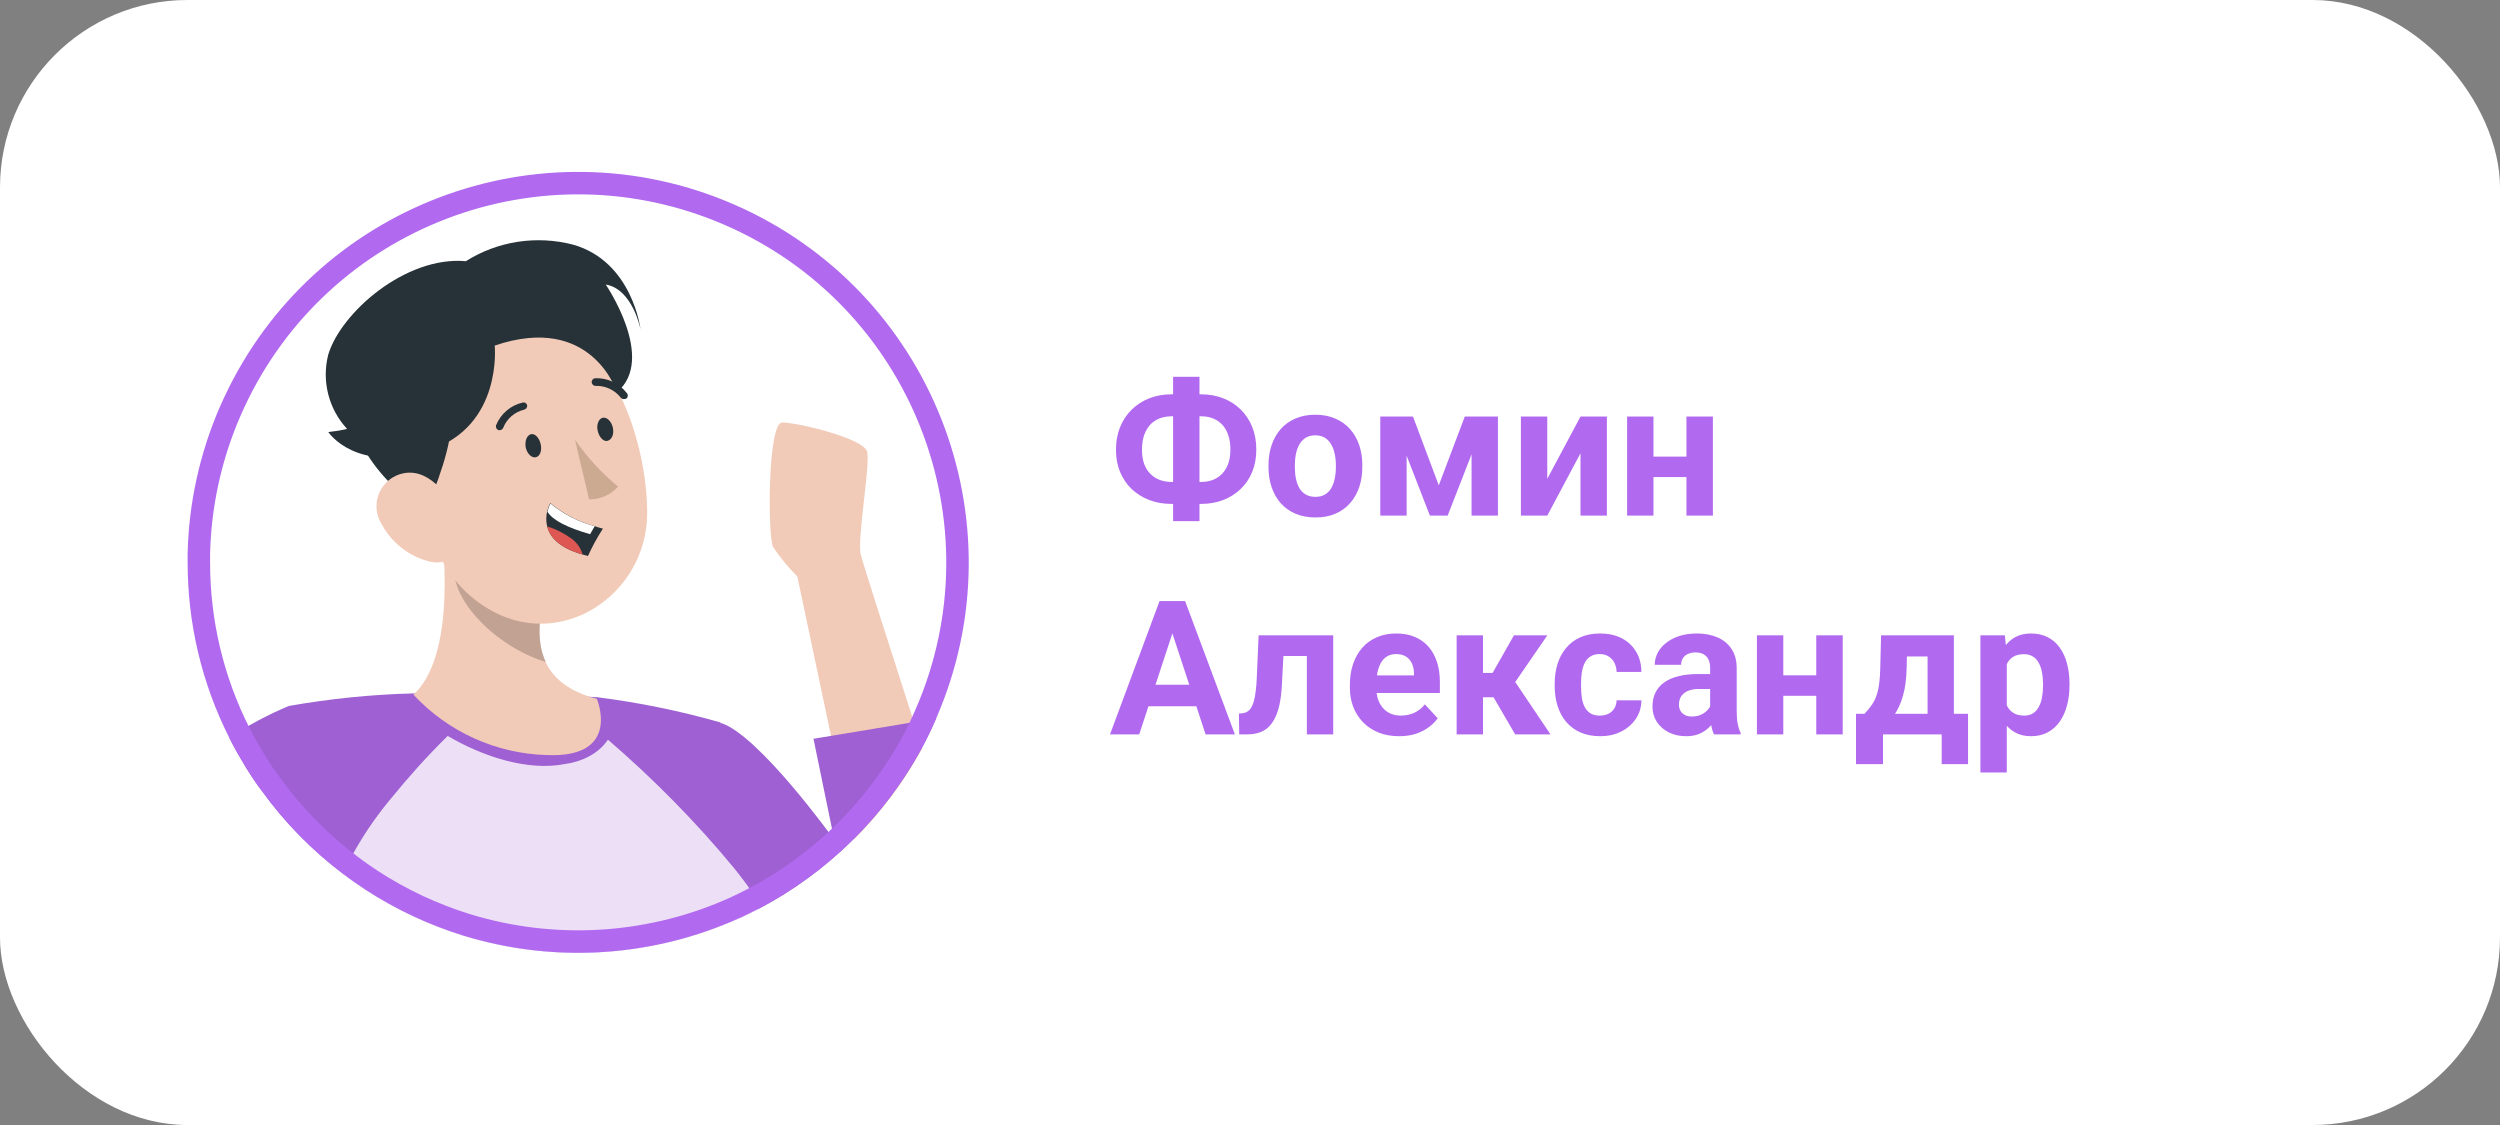 <?xml version="1.0" encoding="UTF-8"?> <svg xmlns="http://www.w3.org/2000/svg" width="160" height="72" viewBox="0 0 160 72" fill="none"><rect x="0" y="0" width="160" height="72" fill="#808080" stroke="none"/><rect width="160" height="72" rx="12" fill="white"></rect><g clip-path="url(#clip0_17_17508)"><path d="M49.481 35.015C49.935 35.691 50.452 36.316 51.028 36.892L53.185 47.094L54.623 53.752C56.371 52.02 57.852 50.042 59.031 47.885C58.859 47.346 58.672 46.792 58.492 46.217C56.968 41.486 55.213 36.014 55.083 35.475C54.853 34.512 55.695 29.781 55.501 28.918C55.306 28.055 50.992 27.027 50.057 27.041C49.122 27.055 49.129 34.397 49.481 35.015Z" fill="#F2CAB8"></path><path d="M46.109 46.26V46.296L47.015 55.593L47.331 58.771C47.734 58.584 48.137 58.382 48.532 58.181C52.962 55.859 56.601 52.278 58.995 47.885C59.326 47.274 59.635 46.627 59.916 45.98L58.478 46.217L53.199 47.094L52.063 47.281L53.394 53.752C53.394 53.752 48.539 46.986 46.109 46.26Z" fill="#9E60D2"></path><path d="M14.677 47.223C15.014 47.899 15.396 48.553 15.784 49.193C16.093 49.69 16.417 50.178 16.769 50.631C18.229 52.652 19.991 54.442 21.983 55.945C22.436 56.297 22.903 56.614 23.385 56.937C25.326 58.203 27.434 59.188 29.648 59.878C35.488 61.668 41.773 61.266 47.339 58.749C47.741 58.562 48.144 58.361 48.54 58.159C48.029 54.14 47.216 50.171 46.116 46.274V46.238C43.527 45.498 40.881 44.958 38.206 44.62H38.076C34.229 44.311 30.367 44.232 26.506 44.376C23.816 44.441 21.134 44.714 18.488 45.181C17.157 45.735 15.877 46.418 14.677 47.223Z" fill="#9E60D2"></path><path opacity="0.8" d="M21.983 55.967C22.436 56.319 22.903 56.636 23.385 56.959C25.326 58.225 27.434 59.21 29.648 59.9C35.488 61.69 41.773 61.288 47.339 58.771C47.741 58.584 48.144 58.383 48.54 58.182C48.504 57.966 48.475 57.764 48.446 57.563C48 56.88 47.518 56.226 47.008 55.593C44.57 52.631 41.814 49.841 38.909 47.339C38.309 48.238 37.221 48.761 36.15 48.898C33.791 49.365 30.91 48.429 28.652 47.099C27.271 48.465 26.197 49.669 24.967 51.171C23.946 52.401 23.054 53.738 22.314 55.162C22.198 55.442 22.083 55.715 21.983 55.967Z" fill="white"></path><path d="M26.463 44.462C28.67 46.835 31.734 48.23 34.977 48.323C39.817 48.539 38.199 44.728 38.199 44.728C36.422 44.261 35.437 43.434 34.941 42.42C34.315 41.112 34.495 39.501 34.898 37.919L34.984 37.589L27.908 31.29C28.562 35.029 29.152 41.96 26.463 44.462Z" fill="#F2CAB8"></path><path opacity="0.2" d="M29.073 36.798C29.447 39.228 32.403 41.615 34.941 42.37C34.315 41.062 34.495 39.451 34.898 37.869L29.037 33.383C28.836 34.512 28.843 35.669 29.073 36.798Z" fill="black"></path><path d="M33.654 23.065C31.978 24.956 33.496 27.055 39.026 29.536C40.27 26.66 39.378 21.864 37.587 21.066C35.797 20.268 35.121 21.454 33.654 23.065Z" fill="#263238"></path><path d="M25.887 29.069C27.376 33.98 28.002 36.92 31.115 38.883C35.804 41.824 41.413 38.092 41.42 32.836C41.42 28.12 38.997 20.886 33.654 20.067C29.843 19.463 26.261 22.058 25.65 25.869C25.485 26.941 25.564 28.033 25.887 29.069Z" fill="#F2CAB8"></path><path d="M33.647 28.644C33.74 29.047 34.035 29.328 34.301 29.263C34.567 29.198 34.697 28.824 34.603 28.421C34.51 28.019 34.222 27.702 33.956 27.796C33.69 27.889 33.582 28.27 33.647 28.644Z" fill="#263238"></path><path d="M38.256 27.587C38.35 27.99 38.645 28.307 38.91 28.206C39.177 28.105 39.313 27.767 39.22 27.357C39.126 26.948 38.824 26.674 38.565 26.739C38.306 26.804 38.156 27.206 38.256 27.587Z" fill="#263238"></path><path d="M36.796 28.134C37.573 29.263 38.501 30.27 39.558 31.14C39.09 31.672 38.414 31.974 37.702 31.959L36.796 28.134Z" fill="#CCAA92"></path><path d="M32.043 27.523C31.993 27.537 31.935 27.537 31.885 27.523C31.763 27.465 31.705 27.321 31.755 27.199C32.057 26.473 32.69 25.933 33.46 25.761C33.589 25.732 33.711 25.811 33.74 25.941C33.755 26.07 33.668 26.192 33.539 26.221C32.935 26.365 32.438 26.796 32.208 27.372C32.18 27.444 32.115 27.501 32.043 27.523Z" fill="#263238"></path><path d="M39.982 25.538C39.889 25.559 39.795 25.524 39.73 25.452C39.349 24.963 38.76 24.682 38.141 24.697C38.005 24.711 37.882 24.61 37.868 24.474C37.853 24.344 37.954 24.222 38.084 24.208C38.875 24.172 39.63 24.524 40.111 25.15C40.205 25.243 40.205 25.394 40.111 25.488C40.076 25.516 40.032 25.538 39.982 25.538Z" fill="#263238"></path><path d="M26.837 24.194C29.354 24.438 29.663 27.012 27.29 32.585C24.413 31.305 21.81 27.192 22.58 25.395C23.349 23.597 24.629 23.978 26.837 24.194Z" fill="#263238"></path><path d="M24.463 33.613C25.089 34.742 26.146 35.569 27.39 35.914C29.037 36.36 29.85 34.886 29.382 33.34C28.958 31.945 27.592 30.032 25.945 30.269C24.765 30.434 23.946 31.528 24.118 32.707C24.161 33.031 24.284 33.34 24.463 33.606V33.613Z" fill="#F2CAB8"></path><path d="M31.662 22.116C31.662 22.116 32.187 27.278 27.484 28.81C22.781 30.341 21.012 27.652 21.012 27.652C21.415 27.609 21.817 27.544 22.213 27.451C21.033 26.178 20.58 24.388 21.005 22.705C21.803 20.016 25.959 16.371 29.814 16.716C31.856 15.429 34.344 15.048 36.681 15.659C40.485 16.737 40.996 21.087 40.996 21.087C40.996 21.087 40.5 18.499 38.767 18.211C38.767 18.211 42.024 22.971 39.486 25.099C39.464 25.049 37.861 20.016 31.662 22.116Z" fill="#263238"></path><path d="M38.587 33.829C38.227 34.39 37.904 34.979 37.63 35.583L37.292 35.49C35.754 35.058 35.185 34.346 35.02 33.692C34.941 33.376 34.941 33.038 35.02 32.721C35.063 32.541 35.128 32.362 35.214 32.196C36.041 32.887 37.005 33.39 38.048 33.67C38.342 33.778 38.587 33.829 38.587 33.829Z" fill="#263238"></path><path d="M38.062 33.677L37.767 34.188C36.329 33.778 35.365 33.296 35.035 32.75C35.078 32.57 35.142 32.39 35.229 32.225C36.056 32.908 37.026 33.404 38.062 33.677Z" fill="white"></path><path d="M37.293 35.489C35.754 35.058 35.186 34.346 35.02 33.691C35.603 33.871 36.142 34.152 36.631 34.511C36.947 34.763 37.178 35.101 37.293 35.489Z" fill="#DE5753"></path><path d="M46.671 13.737C34.564 8.478 20.521 13.857 14.989 25.757L14.731 26.328C13.477 29.213 12.798 32.31 12.727 35.447V36.007C12.727 39.792 13.608 43.52 15.318 46.898L15.319 46.901C15.643 47.549 16.011 48.182 16.395 48.813C16.698 49.3 17.006 49.766 17.337 50.19L17.345 50.2L17.352 50.21C18.769 52.171 20.48 53.911 22.416 55.371L22.424 55.377C22.855 55.712 23.303 56.015 23.786 56.34C25.668 57.565 27.711 58.52 29.859 59.19C35.354 60.875 41.254 60.561 46.533 58.317L47.042 58.094C47.235 58.004 47.43 57.91 47.624 57.815L48.213 57.519C52.379 55.333 55.824 52.001 58.149 47.917L58.371 47.52C58.69 46.93 58.99 46.303 59.264 45.672V45.671C64.606 33.381 58.97 19.079 46.671 13.737Z" stroke="#B169EF" stroke-width="1.438"></path></g><path d="M74.973 25.236H76.871C77.379 25.236 77.848 25.32 78.277 25.488C78.707 25.652 79.08 25.891 79.397 26.203C79.717 26.512 79.965 26.885 80.141 27.322C80.316 27.756 80.404 28.24 80.404 28.775C80.404 29.299 80.316 29.775 80.141 30.205C79.965 30.631 79.717 30.996 79.397 31.301C79.08 31.605 78.707 31.84 78.277 32.004C77.848 32.168 77.379 32.25 76.871 32.25H74.973C74.461 32.25 73.99 32.168 73.561 32.004C73.131 31.84 72.756 31.607 72.436 31.307C72.115 31.002 71.865 30.637 71.686 30.211C71.51 29.785 71.422 29.311 71.422 28.787C71.422 28.252 71.51 27.768 71.686 27.334C71.865 26.896 72.115 26.521 72.436 26.209C72.756 25.896 73.131 25.656 73.561 25.488C73.99 25.32 74.461 25.236 74.973 25.236ZM74.973 26.643C74.598 26.643 74.268 26.725 73.982 26.889C73.697 27.053 73.477 27.295 73.32 27.615C73.164 27.932 73.086 28.322 73.086 28.787C73.086 29.123 73.131 29.42 73.221 29.678C73.314 29.932 73.445 30.145 73.613 30.316C73.781 30.488 73.981 30.619 74.211 30.709C74.441 30.799 74.695 30.844 74.973 30.844H76.883C77.254 30.844 77.578 30.764 77.856 30.604C78.137 30.443 78.356 30.209 78.512 29.9C78.668 29.592 78.746 29.217 78.746 28.775C78.746 28.428 78.701 28.121 78.611 27.855C78.522 27.59 78.394 27.367 78.231 27.188C78.066 27.008 77.869 26.873 77.639 26.783C77.412 26.689 77.16 26.643 76.883 26.643H74.973ZM76.766 24.117V33.352H75.078V24.117H76.766ZM81.184 29.895V29.771C81.184 29.307 81.25 28.879 81.383 28.488C81.516 28.094 81.709 27.752 81.963 27.463C82.217 27.174 82.529 26.949 82.9 26.789C83.272 26.625 83.697 26.543 84.178 26.543C84.658 26.543 85.086 26.625 85.461 26.789C85.836 26.949 86.15 27.174 86.404 27.463C86.662 27.752 86.857 28.094 86.99 28.488C87.123 28.879 87.189 29.307 87.189 29.771V29.895C87.189 30.355 87.123 30.783 86.99 31.178C86.857 31.568 86.662 31.91 86.404 32.203C86.15 32.492 85.838 32.717 85.467 32.877C85.096 33.037 84.67 33.117 84.189 33.117C83.709 33.117 83.281 33.037 82.906 32.877C82.535 32.717 82.221 32.492 81.963 32.203C81.709 31.91 81.516 31.568 81.383 31.178C81.25 30.783 81.184 30.355 81.184 29.895ZM82.871 29.771V29.895C82.871 30.16 82.894 30.408 82.941 30.639C82.988 30.869 83.062 31.072 83.164 31.248C83.269 31.42 83.406 31.555 83.574 31.652C83.742 31.75 83.947 31.799 84.189 31.799C84.424 31.799 84.625 31.75 84.793 31.652C84.961 31.555 85.096 31.42 85.197 31.248C85.299 31.072 85.373 30.869 85.42 30.639C85.471 30.408 85.496 30.16 85.496 29.895V29.771C85.496 29.514 85.471 29.271 85.42 29.045C85.373 28.814 85.297 28.611 85.191 28.436C85.09 28.256 84.955 28.115 84.787 28.014C84.619 27.912 84.416 27.861 84.178 27.861C83.939 27.861 83.736 27.912 83.568 28.014C83.404 28.115 83.269 28.256 83.164 28.436C83.062 28.611 82.988 28.814 82.941 29.045C82.894 29.271 82.871 29.514 82.871 29.771ZM92.082 31.061L93.746 26.66H95.123L92.65 33H91.514L89.053 26.66H90.43L92.082 31.061ZM90.025 26.66V33H88.338V26.66H90.025ZM94.18 33V26.66H95.867V33H94.18ZM99.025 30.645L101.152 26.66H102.84V33H101.152V29.01L99.025 33H97.338V26.66H99.025V30.645ZM108.482 29.221V30.533H105.26V29.221H108.482ZM105.822 26.66V33H104.135V26.66H105.822ZM109.625 26.66V33H107.932V26.66H109.625ZM75.231 39.928L72.91 47H71.041L74.211 38.469H75.4L75.231 39.928ZM77.158 47L74.832 39.928L74.644 38.469H75.846L79.033 47H77.158ZM77.053 43.824V45.201H72.547V43.824H77.053ZM84.09 40.66V41.984H80.973V40.66H84.09ZM85.326 40.66V47H83.639V40.66H85.326ZM80.551 40.66H82.209L82.039 43.859C82.016 44.316 81.967 44.719 81.893 45.066C81.818 45.414 81.719 45.711 81.594 45.957C81.473 46.203 81.326 46.404 81.154 46.56C80.986 46.713 80.789 46.824 80.562 46.895C80.34 46.965 80.094 47 79.824 47H79.309L79.291 45.67L79.508 45.647C79.633 45.635 79.742 45.6 79.836 45.541C79.934 45.478 80.016 45.391 80.082 45.277C80.152 45.16 80.211 45.014 80.258 44.838C80.305 44.658 80.342 44.447 80.369 44.205C80.4 43.963 80.422 43.684 80.434 43.367L80.551 40.66ZM89.551 47.117C89.059 47.117 88.617 47.039 88.227 46.883C87.836 46.723 87.504 46.502 87.231 46.221C86.961 45.94 86.754 45.613 86.609 45.242C86.465 44.867 86.393 44.469 86.393 44.047V43.812C86.393 43.332 86.461 42.893 86.598 42.494C86.734 42.096 86.93 41.75 87.184 41.457C87.441 41.164 87.754 40.94 88.121 40.783C88.488 40.623 88.902 40.543 89.363 40.543C89.812 40.543 90.211 40.617 90.559 40.766C90.906 40.914 91.197 41.125 91.432 41.398C91.67 41.672 91.85 42 91.971 42.383C92.092 42.762 92.152 43.184 92.152 43.648V44.352H87.113V43.227H90.494V43.098C90.494 42.863 90.451 42.654 90.365 42.471C90.283 42.283 90.158 42.135 89.99 42.025C89.822 41.916 89.607 41.861 89.346 41.861C89.123 41.861 88.932 41.91 88.772 42.008C88.611 42.105 88.481 42.242 88.379 42.418C88.281 42.594 88.207 42.801 88.156 43.039C88.109 43.273 88.086 43.531 88.086 43.812V44.047C88.086 44.301 88.121 44.535 88.191 44.75C88.266 44.965 88.369 45.15 88.502 45.307C88.639 45.463 88.803 45.584 88.994 45.67C89.189 45.756 89.41 45.799 89.656 45.799C89.961 45.799 90.244 45.74 90.506 45.623C90.772 45.502 91 45.32 91.191 45.078L92.012 45.969C91.879 46.16 91.697 46.344 91.467 46.52C91.24 46.695 90.967 46.84 90.647 46.953C90.326 47.062 89.961 47.117 89.551 47.117ZM94.912 40.66V47H93.225V40.66H94.912ZM99.031 40.66L96.301 44.627H94.613L94.408 43.068H95.527L96.893 40.66H99.031ZM96.969 47L95.41 44.322L96.881 43.508L99.231 47H96.969ZM102.389 45.799C102.596 45.799 102.779 45.76 102.939 45.682C103.1 45.6 103.225 45.486 103.314 45.342C103.408 45.193 103.457 45.02 103.461 44.82H105.049C105.045 45.266 104.926 45.662 104.691 46.01C104.457 46.353 104.143 46.625 103.748 46.824C103.354 47.02 102.912 47.117 102.424 47.117C101.932 47.117 101.502 47.035 101.135 46.871C100.771 46.707 100.469 46.48 100.227 46.191C99.984 45.898 99.803 45.559 99.682 45.172C99.561 44.781 99.5 44.363 99.5 43.918V43.748C99.5 43.299 99.561 42.881 99.682 42.494C99.803 42.103 99.984 41.764 100.227 41.475C100.469 41.182 100.771 40.953 101.135 40.789C101.498 40.625 101.924 40.543 102.412 40.543C102.932 40.543 103.387 40.643 103.777 40.842C104.172 41.041 104.48 41.326 104.703 41.697C104.93 42.065 105.045 42.5 105.049 43.004H103.461C103.457 42.793 103.412 42.602 103.326 42.43C103.244 42.258 103.123 42.121 102.963 42.02C102.807 41.914 102.613 41.861 102.383 41.861C102.137 41.861 101.936 41.914 101.779 42.02C101.623 42.121 101.502 42.262 101.416 42.441C101.33 42.617 101.27 42.818 101.234 43.045C101.203 43.268 101.188 43.502 101.188 43.748V43.918C101.188 44.164 101.203 44.4 101.234 44.627C101.266 44.853 101.324 45.055 101.41 45.23C101.5 45.406 101.623 45.545 101.779 45.647C101.936 45.748 102.139 45.799 102.389 45.799ZM109.449 45.57V42.746C109.449 42.543 109.416 42.369 109.35 42.225C109.283 42.076 109.18 41.961 109.039 41.879C108.902 41.797 108.725 41.756 108.506 41.756C108.318 41.756 108.156 41.789 108.02 41.855C107.883 41.918 107.777 42.01 107.703 42.131C107.629 42.248 107.592 42.387 107.592 42.547H105.904C105.904 42.277 105.967 42.022 106.092 41.779C106.217 41.537 106.398 41.324 106.637 41.141C106.875 40.953 107.158 40.807 107.486 40.701C107.818 40.596 108.189 40.543 108.6 40.543C109.092 40.543 109.529 40.625 109.912 40.789C110.295 40.953 110.596 41.199 110.814 41.527C111.037 41.855 111.148 42.266 111.148 42.758V45.471C111.148 45.818 111.17 46.103 111.213 46.326C111.256 46.545 111.318 46.736 111.4 46.9V47H109.695C109.613 46.828 109.551 46.613 109.508 46.355C109.469 46.094 109.449 45.832 109.449 45.57ZM109.672 43.139L109.684 44.094H108.74C108.518 44.094 108.324 44.119 108.16 44.17C107.996 44.221 107.861 44.293 107.756 44.387C107.65 44.477 107.572 44.582 107.521 44.703C107.475 44.824 107.451 44.957 107.451 45.102C107.451 45.246 107.484 45.377 107.551 45.494C107.617 45.607 107.713 45.697 107.838 45.764C107.963 45.826 108.109 45.857 108.277 45.857C108.531 45.857 108.752 45.807 108.939 45.705C109.127 45.603 109.271 45.478 109.373 45.33C109.479 45.182 109.533 45.041 109.537 44.908L109.982 45.623C109.92 45.783 109.834 45.949 109.725 46.121C109.619 46.293 109.484 46.455 109.32 46.607C109.156 46.756 108.959 46.879 108.729 46.977C108.498 47.07 108.225 47.117 107.908 47.117C107.506 47.117 107.141 47.037 106.812 46.877C106.488 46.713 106.23 46.488 106.039 46.203C105.852 45.914 105.758 45.586 105.758 45.219C105.758 44.887 105.82 44.592 105.945 44.334C106.07 44.076 106.254 43.859 106.496 43.684C106.742 43.504 107.049 43.369 107.416 43.279C107.783 43.185 108.209 43.139 108.693 43.139H109.672ZM116.791 43.221V44.533H113.568V43.221H116.791ZM114.131 40.66V47H112.443V40.66H114.131ZM117.934 40.66V47H116.24V40.66H117.934ZM120.389 40.66H122.076L122.023 42.781C122.008 43.461 121.93 44.045 121.789 44.533C121.648 45.022 121.461 45.432 121.227 45.764C120.992 46.096 120.725 46.361 120.424 46.56C120.127 46.756 119.814 46.902 119.486 47H119.17L119.152 45.699L119.328 45.682C119.527 45.475 119.691 45.273 119.82 45.078C119.949 44.879 120.049 44.67 120.119 44.451C120.189 44.232 120.24 43.988 120.271 43.719C120.307 43.449 120.328 43.137 120.336 42.781L120.389 40.66ZM120.846 40.66H125.047V47H123.365V42.014H120.846V40.66ZM118.783 45.682H125.955V48.904H124.268V47H120.512V48.904H118.783V45.682ZM128.434 41.879V49.438H126.746V40.66H128.311L128.434 41.879ZM132.447 43.76V43.883C132.447 44.344 132.393 44.772 132.283 45.166C132.178 45.56 132.021 45.904 131.814 46.197C131.607 46.486 131.35 46.713 131.041 46.877C130.736 47.037 130.385 47.117 129.986 47.117C129.6 47.117 129.264 47.039 128.979 46.883C128.693 46.727 128.453 46.508 128.258 46.227C128.066 45.941 127.912 45.611 127.795 45.236C127.678 44.861 127.588 44.459 127.525 44.029V43.707C127.588 43.246 127.678 42.824 127.795 42.441C127.912 42.055 128.066 41.721 128.258 41.44C128.453 41.154 128.691 40.934 128.973 40.777C129.258 40.621 129.592 40.543 129.975 40.543C130.377 40.543 130.73 40.619 131.035 40.772C131.344 40.924 131.602 41.143 131.809 41.428C132.02 41.713 132.178 42.053 132.283 42.447C132.393 42.842 132.447 43.279 132.447 43.76ZM130.754 43.883V43.76C130.754 43.49 130.73 43.242 130.684 43.016C130.641 42.785 130.57 42.584 130.473 42.412C130.379 42.24 130.254 42.107 130.098 42.014C129.945 41.916 129.76 41.867 129.541 41.867C129.311 41.867 129.113 41.904 128.949 41.978C128.789 42.053 128.658 42.16 128.557 42.301C128.455 42.441 128.379 42.609 128.328 42.805C128.277 43 128.246 43.221 128.234 43.467V44.281C128.254 44.57 128.309 44.83 128.398 45.06C128.488 45.287 128.627 45.467 128.814 45.6C129.002 45.732 129.248 45.799 129.553 45.799C129.775 45.799 129.963 45.75 130.115 45.652C130.268 45.551 130.391 45.412 130.484 45.236C130.582 45.06 130.65 44.857 130.689 44.627C130.732 44.397 130.754 44.148 130.754 43.883Z" fill="#B169EF"></path><defs><clipPath id="clip0_17_17508"><rect width="50" height="50" fill="white" transform="translate(12 11)"></rect></clipPath></defs></svg> 